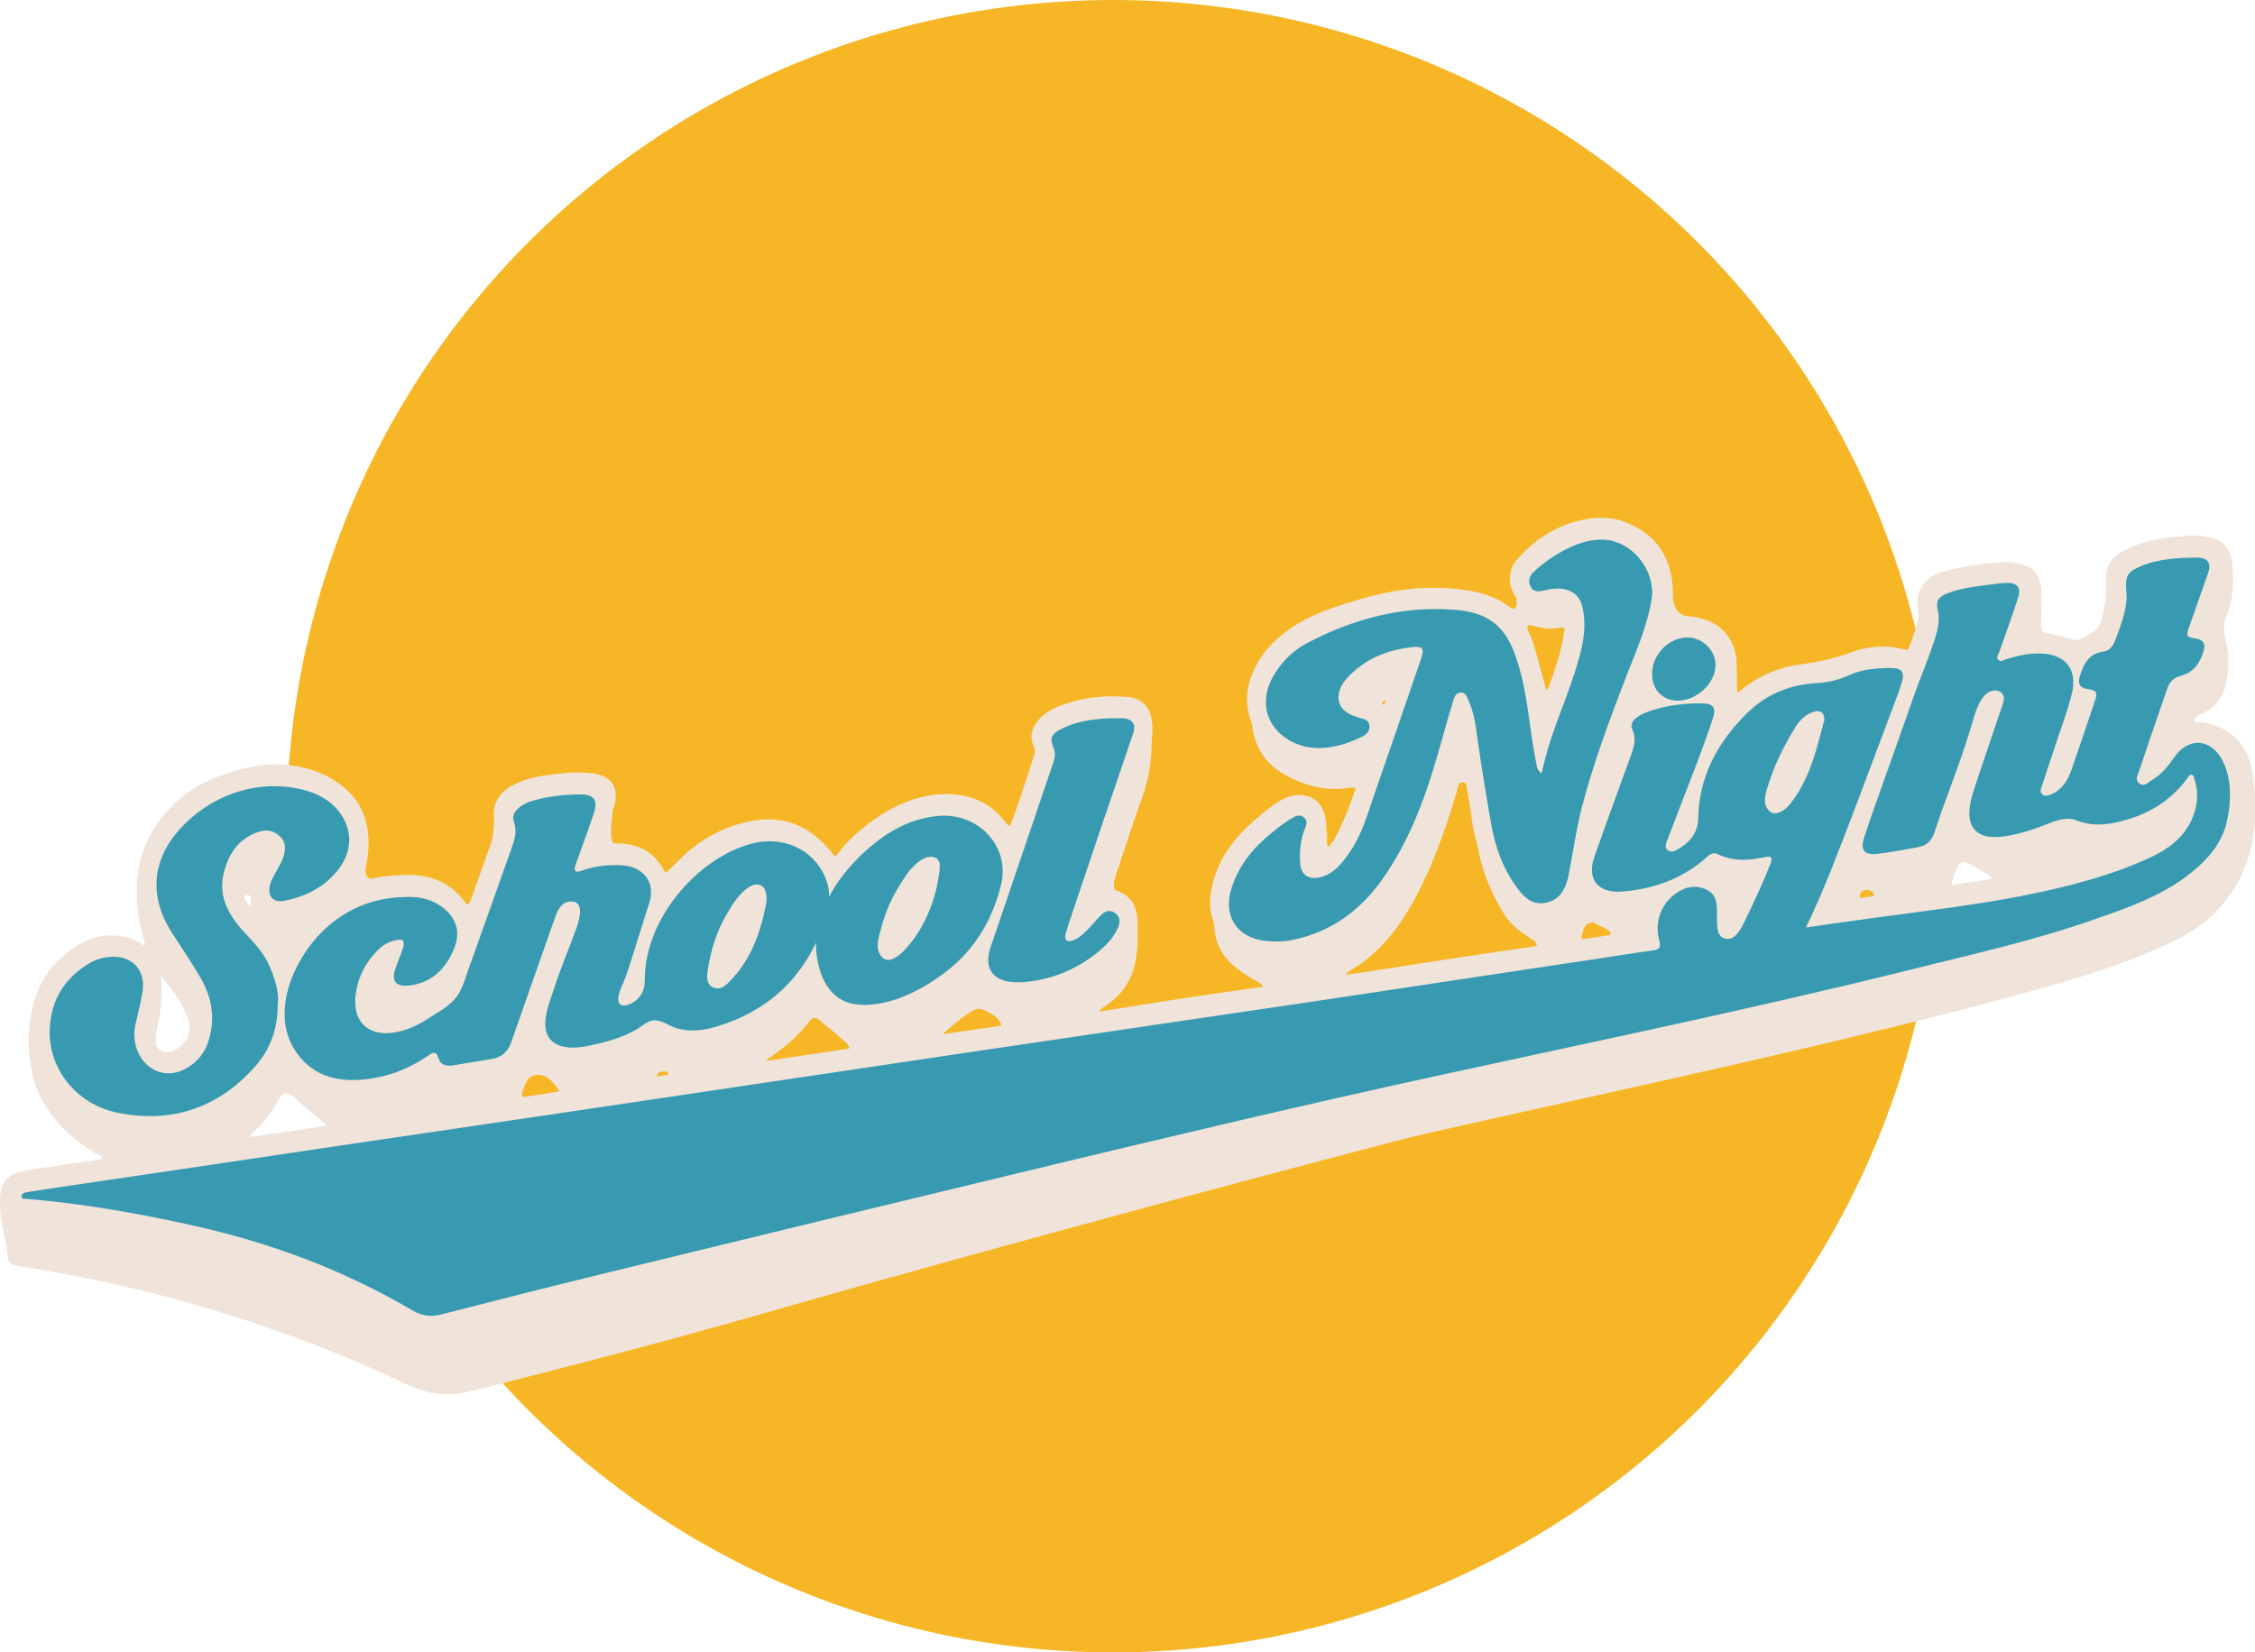 <svg viewBox="0 0 141.86 103.98" xmlns="http://www.w3.org/2000/svg" id="Layer_2">
  <defs>
    <style>
      .cls-1 {
        fill: #379ab0;
      }

      .cls-2 {
        fill: #f0e3d9;
      }

      .cls-3 {
        fill: #f6b625;
      }
    </style>
  </defs>
  <g id="BLEED">
    <g>
      <circle r="51.99" cy="51.99" cx="70.02" class="cls-3" id="yellow_circle"></circle>
      <g id="logo">
        <g>
          <path d="M69.1,63.69c.31.18.54.08.77.05,2.93-.44,5.86-.89,8.79-1.33.15-.02.31-.04.46-.08.15-.03.34-.06.33-.25,0-.09-.16-.18-.25-.26-.04-.03-.09-.05-.14-.07-2.8-1.54-2.8-2.86-2.62-5.21.23-2.94,2.15-4.77,4.52-6.16,1.26-.74,2.36-.02,2.47,1.44.02.26.02.52.06.77.03.24-.12.61.15.7.34.12.45-.28.59-.49.53-.8.8-1.73,1.14-2.61.21-.56-.02-.69-.54-.61-1.01.16-1.99.03-2.96-.34-2.33-.89-3.23-2.3-3.16-4.8.06-2.38,1.2-4.1,3.23-5.16,3.23-1.69,6.68-2.57,10.37-2.11.91.11,1.76.39,2.52.92.14.1.28.3.47.18.17-.11.08-.33.1-.5,0-.1.02-.21,0-.31-.53-3.18,4.04-5.65,6.73-4.65,1.9.7,2.92,2.02,3.09,4.02.02.21.02.41.02.62q.01,1.34,1.3,1.41c1.44.08,2.57,1.16,2.69,2.61.05.59.03,1.18.04,1.78,0,.44.19.61.56.29,1.42-1.2,3.14-1.6,4.91-1.87.68-.1,1.35-.34,2.01-.53,1-.29,2-.52,3.04-.27.5.12.77-.09.94-.55.27-.71.37-1.44.39-2.19.02-1.15.49-1.8,1.56-2.1,1.27-.36,2.57-.57,3.89-.57,1.26,0,1.84.6,1.86,1.85,0,.62.01,1.24-.03,1.85-.04.48.12.71.62.77.43.05.86.17,1.28.29,1.11.31,2.25-.32,2.47-1.46.14-.7.21-1.43.22-2.15.02-1,.47-1.64,1.37-2.03,1.35-.59,2.76-.83,4.22-.8,1.16.02,1.8.65,1.87,1.82.07,1.09.04,2.17-.4,3.19-.2.47-.17.93-.04,1.42.25.93.22,1.89.02,2.83-.18.86-.67,1.49-1.49,1.86-.21.09-.5.2-.47.45.04.33.37.18.58.19,1.54.08,2.82,1.3,3.09,3.24.39,2.88.1,5.65-1.84,8.04-.97,1.2-2.22,1.99-3.59,2.61-3.22,1.48-6.62,2.43-10.03,3.35-11.93,3.2-24.01,5.71-36.05,8.44-10.43,2.36-20.8,4.96-31.19,7.51-7.01,1.72-13.99,3.52-20.99,5.26-3.28.81-6.57,1.55-9.8,2.53-.6.18-1.17.17-1.71-.17-4.43-2.8-9.3-4.53-14.36-5.75-3.56-.86-7.17-1.46-10.84-1.61-.59-.02-.89-.25-.96-.85-.13-1.08-.08-2.16-.07-3.24,0-.62.42-.86.94-.95,1.27-.22,2.54-.41,3.81-.62.25-.04.51-.06.76-.12.22-.05.54.02.61-.23.07-.29-.28-.32-.46-.43-1.38-.85-2.54-1.91-3.34-3.35-1.18-2.13-1.35-6.76,1.27-8.95,1.52-1.27,3.05-1.56,4.85-.73.09.04.19.06.28.09.16-.27.01-.48-.04-.69-1.64-5.93,2-9.99,7.37-10.64.79-.1,1.6-.08,2.39.07,2.94.55,4.44,2.52,4.29,5.65,0,.18-.03.36-.04.54-.05.63.18.91.85.79.5-.09,1.03-.08,1.54-.1,1.39-.07,2.6.31,3.53,1.4.38.45.66.35.82-.16.37-1.14.87-2.23,1.17-3.39.32-1.25-.1-2.87,1.32-3.53,1.64-.75,3.37-.95,5.13-.72,2.38.32.22,4.29,1.55,4.37,1.12.06,2.04.51,2.69,1.45.3.43.57.2.82-.05.72-.74,1.49-1.42,2.41-1.91.97-.51,1.99-.86,3.08-.95,1.59-.14,2.93.42,4.01,1.59.66.71.66.7,1.29.02,1.27-1.36,2.72-2.46,4.54-2.95,2.01-.55,3.9-.42,5.37,1.3.37.43.65.28.78-.15.52-1.66,1.37-3.23,1.24-5.06-.06-.79.43-1.32,1.07-1.66,1.56-.82,3.23-1.02,4.96-.8.76.1,1.18.6,1.24,1.36.12,1.61.02,3.18-.53,4.72-.61,1.67-1.14,3.37-1.71,5.05-.18.53-.16.93.44,1.2.59.27.84.82.9,1.44.19,2.22.04,4.31-2.16,5.62-.08.05-.13.15-.23.27ZM84.69,61.44c.07.02.14.06.21.05,3.77-.57,7.54-1.14,11.31-1.71.17-.03.4-.03.45-.24.06-.25-.18-.36-.34-.46-.66-.45-1.31-.9-1.74-1.62-.83-1.38-1.44-2.84-1.66-4.46-.14-1.04-.36-2.08-.58-3.11-.05-.24.05-.67-.35-.66-.3,0-.28.39-.35.62-.6,1.97-1.25,3.93-2.16,5.79-1.06,2.16-2.34,4.12-4.47,5.4-.14.09-.34.15-.33.4ZM9.95,61.21c.07,1.53-.09,3-.15,4.48-.02.57.41.72.92.58.87-.25,1.41-1.18,1.14-2.07-.35-1.14-1.12-2.04-1.9-2.98ZM48.23,66.7c.03.08.07.16.1.23,1.57-.24,3.14-.46,4.7-.72.44-.07.51-.33.17-.63-.54-.48-1.1-.93-1.65-1.39-.21-.18-.45-.18-.61.05-.73,1-1.7,1.76-2.72,2.46ZM16.32,71.67c1.24-.19,2.51-.37,3.77-.57.15-.02.34-.03.39-.2.06-.18-.12-.26-.24-.35-.56-.48-1.14-.95-1.68-1.45-.45-.41-.77-.41-1.07.16-.37.71-.85,1.34-1.44,1.88-.13.11-.33.24-.24.44.09.2.32.09.51.1ZM98.66,40.22c.03-.55-.12-.8-.62-.71-.52.1-1.02.04-1.52-.11-.21-.06-.57-.16-.39.26.51,1.13.74,2.35,1.08,3.53.04.15.12.32.3.28.1-.02.21-.15.25-.25.37-1.01.73-2.03.89-2.99ZM59.35,65.02c.03.08.06.16.08.25,1.11-.17,2.23-.34,3.34-.52.13-.02.21-.13.2-.28-.04-.45-1.24-1.17-1.65-.94-.73.4-1.35.96-1.97,1.5ZM123.39,55.81c.34-.06.85-.14,1.35-.23.19-.04.47-.03.49-.27.03-.23-.24-.3-.4-.41-.11-.07-.22-.12-.33-.19-1.19-.7-1.18-.7-1.65.58-.15.41-.08.59.54.52ZM33.51,69.13c.28-.05.77-.11,1.25-.21.23-.04.53-.15.31-.45-.32-.43-.7-.88-1.31-.83-.56.04-.7.54-.87.97-.17.42,0,.58.62.51ZM100,59.22c.41-.17,1.14.12,1.31-.4.1-.31-.61-.5-.98-.72-.04-.03-.1-.05-.15-.04-.52.02-.57.46-.67.81-.1.33.18.36.47.36ZM117.47,56c-.23,0-.41.08-.47.3-.06.23.11.32.31.32.22,0,.51.02.56-.26.04-.24-.19-.32-.39-.37ZM15.81,56.7c-.03-.16,0-.39-.26-.38-.17,0-.24.18-.24.34,0,.19.04.38.27.38.19,0,.21-.18.22-.35ZM42.05,67.62c-.03-.16-.15-.21-.28-.2-.2.02-.43.05-.43.31,0,.15.18.15.3.13.17-.02.36-.03.41-.24ZM87.29,44.27c0-.16-.06-.21-.14-.2-.11.01-.19.09-.18.2,0,.05.09.12.14.13.12,0,.17-.08.18-.13ZM27.67,69.75s-.03.03-.05.04c.01.02.03.03.04.05.01-.01.04-.03.04-.04,0-.02-.03-.03-.04-.04Z" class="cls-2"></path>
          <g id="shadow">
            <g>
              <path d="M141.5,51.18c-.43,2.71-2.16,4.98-4.35,6.55-1.85,1.33-3.97,2.2-6.12,2.95-10.09,3.52-20.88,5.39-31.24,8.03-11.15,2.84-22.27,5.78-33.37,8.81-4,1.09-7.99,2.19-11.98,3.31-4.11,1.15-8.2,2.35-12.32,3.47-4.11,1.11-8.23,2.17-12.36,3.21-2.49.63-3.54-.13-5.71-1.11-2.46-1.1-4.96-2.09-7.51-2.96-4.99-1.71-10.13-2.97-15.35-3.76-.19-.03-.4-.07-.54-.21-.13-.14-.16-.34-.18-.54-.13-1.24-1.08-4.06.13-4.9.37-.26.8-.35,1.24-.41,2.94-.45,5.9-.85,8.83-1.36,1.42-.25,2.85-.39,4.28-.6,1.4-.2,2.8-.4,4.2-.61,1.6-.24,3.21-.47,4.81-.71,1.42-.21,2.85-.44,4.27-.65,1.21-.18,2.42-.35,3.63-.51,1.34-.18,2.67-.4,4.01-.61,1.36-.22,2.72-.41,4.08-.62,1.29-.2,2.57-.4,3.86-.61.93-.15,1.87-.23,2.81-.36,1.19-.17,2.37-.33,3.55-.51,1.37-.2,2.74-.41,4.1-.62,1.66-.25,3.31-.51,4.97-.76,1.51-.23,3.03-.44,4.54-.66,2.08-.3,4.16-.58,6.23-.91,2.15-.35,4.29-.69,6.44-1,2.36-.33,4.72-.68,7.08-1.01,2.56-.36,5.12-.78,7.68-1.17,2.03-.31,4.06-.6,6.09-.9,1.82-.27,3.64-.55,5.46-.83.3-.05.36-.12.29-.43-.03-.15.11-.34-.07-.45-.15-.09-.3.01-.45.02-.52.03-.98-.12-1.42-.37-.4-.23-.79-.48-1.19-.73-.14-.09-.21-.08-.26.09-.05.16-.12.32-.18.48-.53,1.29-1.94,1.67-3.04.82-.32-.25-.65-.48-1.01-.68-.41-.23-.72-.59-.98-.97-1.03-1.51-1.64-3.17-1.88-4.98-.11-.83-.23-1.66-.44-2.47-.1-.37-.12-.75-.18-1.13-.01-.07,0-.18-.09-.18-.1,0-.1.11-.12.19-.75,2.8-1.7,5.52-3.17,8.04-1.2,2.05-2.82,3.63-5.03,4.57-1.93.81-3.85.73-5.56-.49-.53-.38-1.02-.84-1.37-1.4-.41-.66-.56-1.42-.46-2.19.23-1.82,1.15-3.24,2.46-4.45.5-.46,1.02-.91,1.59-1.3.48-.33.99-.6,1.6-.57.82.03,1.45.57,1.53,1.39.07.66.1,1.32-.17,1.95-.04.1-.06.2-.01.32.42-.31.72-.7.94-1.14.54-1.06.94-2.18,1.32-3.31.1-.3.19-.61.31-.9.09-.23,0-.22-.18-.19-.45.09-.88.22-1.34.28-.83.11-1.6-.05-2.36-.37-.32-.13-.63-.27-.95-.4-1.88-.76-2.87-2.9-2.26-4.84.51-1.61,1.61-2.72,3.02-3.57,1.19-.72,2.51-1.13,3.82-1.52,1.61-.48,3.25-.77,4.93-.74.86.01,1.71.08,2.54.3,1.65.44,2.73,1.49,3.33,3.07.4,1.04.62,2.12.87,3.2.01.05,0,.12.08.16.29-.67.53-1.35.74-2.04.23-.73.38-1.48.49-2.24.05-.39-.07-.76-.11-1.14-.01-.12-.11-.18-.24-.11-.67.34-1.35.17-1.99-.06-1.09-.38-1.5-1.93-.73-2.85,1.17-1.38,2.64-2.31,4.46-2.62.05,0,.09-.03.14-.04.39,0,.78,0,1.17,0,.03.01.06.03.09.04,1.76.31,2.93,1.33,3.56,2.98.36.94.29,1.9.14,2.87-.07.45-.07.45.35.35,1.87-.46,3.64.87,3.75,2.8.04.67-.09,1.31-.27,1.95-.04.12-.02.24.07.31.11.07.16-.06.24-.11.08-.06.16-.14.24-.21,1.14-.97,2.44-1.6,3.92-1.79,1.12-.14,2.21-.38,3.27-.78.65-.24,1.34-.35,2.04-.34.41,0,.81.07,1.2.18.13.04.27.09.34-.11.14-.4.3-.79.43-1.19.13-.4.19-.8.12-1.23-.05-.29-.06-.59.02-.87.21-.83.82-1.29,1.59-1.5,1.27-.34,2.57-.54,3.88-.6,1.36-.06,2.2.9,2.01,2.25-.08.57-.26,1.1-.45,1.64-.14.41-.05.54.39.55.65.01,1.28.09,1.88.37.38.18.76.15,1.12-.07.15-.09.31-.19.47-.27.39-.19.59-.52.68-.93.19-.84.32-1.68.27-2.54-.04-.71.3-1.23.89-1.6.26-.16.55-.29.83-.4.86-.35,1.78-.53,2.7-.6.8-.06,1.81-.22,2.48.32.69.55.8,1.55.61,2.36-.15.64-.41,1.25-.64,1.87-.21.53-.18.99.12,1.46.26.42.37.89.31,1.38-.12,1.1-.59,2.01-1.64,2.45-.5.21-.76.49-.89.98-.08.29-.2.57-.29.86-.02.06-.08.13-.03.2.24-.05.48-.1.72-.15,1.02-.18,1.89.06,2.57.87,1.15,1.37,1.46,3.12,1.18,4.85ZM123.17,52.62c-.07.03-.07.08-.09.13-.11.31-.21.63-.34.94-.26.65-.73,1.04-1.43,1.15-.64.1-1.29.21-1.92.33-.71.14-1.38.18-1.93-.45-.2-.23-.61-.14-.71.11-.22.53-.42,1.08-.63,1.62-.04.11-.01.16.1.15.14-.01.28-.03.41-.05,1.4-.18,2.81-.35,4.21-.56,1.64-.24,3.28-.51,4.92-.76,2.14-.33,4.26-.77,6.31-1.49.29-.1.58-.19.9-.38-.23-.02-.4-.03-.57-.04-.25-.01-.51-.03-.74-.14-.68-.31-1.34-.22-2.01.07-1.06.46-2.13.86-3.3.93-.54.03-1.03-.03-1.48-.38-.17-.13-.37-.24-.56-.34-.43-.22-.86-.44-1.14-.84ZM85.7,43.8c.51.12.94.32,1.32.67.28-.71.52-1.39.71-2.12-.81.32-1.48.77-2.03,1.45Z" class="cls-2"></path>
              <path d="M22.77,55.43c.87-.25,1.71-.33,2.57-.37,1.63-.08,2.99.41,3.96,1.77.11.15.17.11.23-.02.2-.38.29-.81.45-1.21.36-.93.65-1.88,1.02-2.8.15-.36.17-.75.1-1.13-.16-.94.19-1.68,1.01-2.17.61-.35,1.27-.56,1.95-.67.76-.12,1.52-.22,2.29-.22.77,0,1.89.05,2.28.87.07.15.1.32.11.49,0,.18,0,.37-.05.55-.07.33-.21.64-.33.96-.14.4-.24.81-.28,1.23,0,.07-.01.13.01.19.09.21.49.17.67.17.34,0,.69.04,1.02.11.92.21,1.55.79,2,1.59.08.15.13.17.25.04.25-.26.51-.51.76-.76,1.22-1.2,2.66-2.01,4.34-2.36,2.11-.44,3.81.25,5.15,1.91.27.34.27.34.52,0,.65-.86,1.51-1.56,2.4-2.17,1.63-1.11,3.67-1.79,5.64-1.31.95.23,1.71.74,2.31,1.5.09.11.18.23.28.34.02.02.05.04.1.07.23-.64.46-1.25.67-1.87.3-.89.58-1.79.87-2.69.05-.14.06-.28-.01-.42-.33-.66-.17-1.25.3-1.78.34-.38.77-.63,1.23-.82,1.41-.56,2.87-.72,4.37-.59.9.08,1.43.69,1.52,1.6.09.85-.11,1.65-.37,2.44-.8,2.53-1.68,5.05-2.51,7.57-.01.03-.02.06-.03.09-.09.29-.09.31.21.36.62.1,1.26.42,1.55,1.01.31.64.28,1.43.15,2.12s-.41,1.38-.91,1.9c-1.13,1.15-2.5,1.89-4.04,2.33-.54.15-1.09.25-1.65.28-.47.02-.95,0-1.39-.19-.56-.24-.96-.74-1.42-1.12-.12-.1-.25-.19-.41-.23-.36-.09-.66.26-.91.46-.31.24-.62.49-.93.73-.64.48-1.31.92-2.06,1.22-.92.37-1.86.61-2.86.52-.61-.06-1.17-.19-1.64-.65-.37-.36-.81-.65-1.22-.98-.24-.19-.45-.4-.64-.63-.14-.17-.22-.17-.35.02-.59.87-1.33,1.59-2.19,2.18-1.22.84-2.55,1.45-4,1.75-.91.18-1.8.08-2.6-.47-.34-.23-.59-.24-.85-.01-.84.74-1.86,1.09-2.92,1.35-.74.18-1.47.37-2.24.3-.95-.09-1.62-1.72-2.53-1.57-.5.08-.62.84-.79,1.22-.26.57-.66.95-1.3,1.05-.8.12-1.59.27-2.38.41-.55.09-1.05,0-1.35-.53-.09-.17-.18-.04-.26,0-.94.56-1.92,1-2.97,1.3-1.66.48-3.24.33-4.68-.71-.29-.21-.54-.45-.77-.71-.32-.36-.71-.62-1.07-.93-.13-.11-.16,0-.2.08-.29.54-.59,1.07-.98,1.55-1.39,1.7-3.2,2.62-5.32,3.08-4.13.89-7.62-1.73-8.99-4.31-1.64-3.09-.47-6.52,2.09-8.17,1.09-.7,2.26-.91,3.5-.5,1.08.35,1.8,1.38,1.88,2.51.08,1.19,0,2.36-.37,3.5-.12.37-.01.71.29.97.29.25.61.2.92.04.71-.35,1.03-.95,1.1-1.7.1-.98-.15-1.89-.68-2.72-.6-.94-1.25-1.85-1.8-2.82-.54-.95-.89-1.95-.94-3.05-.05-1.36.38-2.58,1.09-3.71,1.16-1.84,2.85-2.94,4.9-3.54,1.02-.3,2.06-.51,3.13-.44,1.32.08,2.55.45,3.62,1.24,1.41,1.04,1.9,2.48,1.78,4.18-.04.57-.15,1.13-.35,1.66-.03.07-.03.14-.05.26ZM15.98,54.59c-.23.2-.41.42-.56.67-.24.42-.25.85-.03,1.28.15.29.35.55.56.8.62.74,1.3,1.44,1.81,2.27,0,0,.02,0,.03,0,.27-.41.53-.82.8-1.23-1-.14-1.76-.64-2.38-1.37-.28-.32-.4-.72-.41-1.15-.01-.44.09-.85.18-1.28ZM24.01,62.36c-.19.26-.3.53-.38.81-.05.17,0,.32.18.37.42.14.83.13,1.23-.07.11-.06.13-.12.08-.23-.09-.2-.26-.31-.45-.4-.24-.12-.48-.24-.66-.49Z" class="cls-2"></path>
            </g>
          </g>
        </g>
        <g>
          <path d="M101.2,33.99c1.64.26,2.96,2.03,2.7,3.7-.26,1.69-.96,3.24-1.57,4.81-1.05,2.73-2.08,5.47-2.82,8.31-.36,1.4-.55,2.83-.83,4.25-.03.16-.07.31-.12.46-.2.65-.59,1.13-1.28,1.28-.71.16-1.24-.17-1.66-.7-1.02-1.27-1.56-2.76-1.83-4.34-.29-1.7-.58-3.41-.82-5.11-.12-.89-.22-1.78-.6-2.61-.1-.21-.18-.46-.45-.46-.3,0-.42.24-.49.48-.29.98-.58,1.96-.85,2.94-.83,2.97-1.85,5.85-3.66,8.39-1.4,1.95-3.24,3.28-5.63,3.76-.58.12-1.16.12-1.74.05-1.77-.22-2.62-1.6-2.08-3.3.4-1.25,1.13-2.27,2.1-3.12.54-.48,1.1-.94,1.73-1.31.24-.14.48-.24.73-.03.24.2.17.45.07.68-.29.7-.35,1.43-.31,2.18.04.73.51,1.07,1.22.91.93-.21,1.44-.92,1.93-1.63.75-1.09,1.09-2.36,1.52-3.59.99-2.84,1.96-5.7,2.94-8.54.22-.63.11-.8-.53-.73-1.5.16-2.85.67-3.94,1.75-.2.2-.39.41-.52.66-.43.8-.2,1.5.63,1.87.16.07.33.12.5.17.28.08.58.14.61.49.04.35-.19.56-.47.7-.98.47-2.01.8-3.12.69-.72-.07-1.37-.34-1.93-.8-1.15-.97-1.31-2.48-.43-3.87.5-.79,1.15-1.44,1.97-1.88,2.91-1.55,6-2.38,9.32-2.13,2.16.17,3.22,1.02,3.9,3.05.53,1.57.72,3.2.95,4.82.09.65.21,1.29.33,1.93.03.17.09.34.31.5.18-.79.38-1.55.63-2.29.59-1.75,1.34-3.45,1.8-5.24.26-.98.37-1.98.13-2.98-.13-.54-.48-.93-1.06-1.07-.46-.11-.91-.04-1.36.07-.33.08-.65.1-.83-.25-.17-.34-.09-.66.19-.92,1.13-1.05,3.07-2.26,4.69-2Z" class="cls-1"></path>
          <path d="M113.62,58.36c1.52-.22,2.97-.42,4.42-.62,3.43-.48,6.88-.85,10.26-1.59,2.4-.52,4.77-1.16,7.01-2.21,1.07-.5,2.01-1.18,2.54-2.3.38-.83.5-1.68.21-2.57-.04-.11-.02-.27-.16-.31-.18-.05-.23.12-.31.23-1.15,1.56-2.74,2.41-4.6,2.79-.77.15-1.55.16-2.3-.14-.57-.23-1.11-.09-1.65.12-.92.36-1.85.7-2.84.85-.26.04-.53.07-.79.06-1.07-.02-1.6-.64-1.51-1.71.06-.68.29-1.31.5-1.94.53-1.59,1.07-3.17,1.61-4.76.29-.84-.66-1.05-1.15-.51-.44.48-.63,1.2-.81,1.81-.55,1.86-1.25,3.69-1.91,5.51-.16.43-.3.87-.44,1.3-.16.49-.47.84-.99.93-.87.16-1.74.33-2.61.43-.81.09-1.08-.23-.84-.99.43-1.34.92-2.66,1.39-3.99.59-1.67,1.18-3.34,1.77-5.01.32-.91.7-1.81,1.02-2.72.28-.81.68-1.77.46-2.64-.14-.57.05-.84.68-1.07.88-.33,1.82-.42,2.75-.54.32-.04.63-.09.95-.09.62,0,.87.29.69.88-.37,1.16-.79,2.3-1.19,3.45-.06.16-.21.35-.08.5.16.18.36.02.54-.04.75-.23,1.5-.39,2.29-.34,1.46.1,2.15,1.04,1.82,2.46-.22.95-.56,1.85-.87,2.77-.35,1.05-.7,2.11-1.05,3.16-.06.17-.11.35.07.48.16.12.33.07.5,0,.72-.29,1.08-.88,1.32-1.57.5-1.45.99-2.9,1.48-4.36.17-.51.09-.63-.47-.71-.45-.06-.63-.3-.51-.73.23-.78.54-1.51,1.51-1.63.45-.05.63-.44.77-.8.29-.76.58-1.54.67-2.36.08-.71-.3-1.57.47-2,1.18-.66,2.69-.75,4.01-.75.64,0,.87.35.67.94-.4,1.15-.81,2.29-1.21,3.44-.2.55-.16.62.43.71.42.06.62.32.51.7-.21.78-.61,1.43-1.47,1.65-.44.11-.7.39-.84.8-.58,1.7-1.18,3.4-1.74,5.1-.09.28-.34.63,0,.88.3.22.55-.09.8-.24.58-.34.99-.85,1.36-1.39.89-1.3,2.28-1.24,3.03.13.65,1.2.58,2.81.25,4.09-.37,1.4-1.45,2.48-2.58,3.31-1.73,1.27-3.75,1.96-5.75,2.66-3.76,1.32-7.64,2.18-11.5,3.14-9.74,2.43-19.56,4.45-29.37,6.59-8.6,1.87-17.15,3.9-25.71,5.96-9.07,2.18-18.13,4.38-27.19,6.59-3.4.83-6.79,1.69-10.17,2.56-.68.17-1.22.1-1.84-.26-4.3-2.53-8.91-4.25-13.78-5.33-3.45-.77-6.93-1.38-10.46-1.68-.13-.01-.34.04-.34-.15,0-.21.23-.25.4-.28.94-.15,1.89-.29,2.83-.43,4.95-.73,9.89-1.46,14.84-2.2,5.87-.87,11.74-1.73,17.61-2.6,7.97-1.18,15.93-2.38,23.9-3.56,7.25-1.08,14.5-2.13,21.75-3.21,5.96-.89,11.91-1.8,17.87-2.69,1.14-.17,2.27-.36,3.41-.51.42-.06.55-.18.42-.64-.37-1.36.31-2.7,1.55-3.23.59-.25,1.35-.15,1.8.32.62.66-.11,2.49.72,2.78.32.11.59-.01.81-.26.27-.31.44-.68.61-1.05.53-1.1,1.05-2.2,1.49-3.33.17-.45.1-.56-.37-.46-1.01.22-1.99.27-2.95-.2-.25-.12-.48.02-.67.19-1.5,1.36-3.3,2-5.29,2.17-.02,0-.04,0-.05,0-1.49.12-2.22-.76-1.73-2.18.73-2.1,1.5-4.18,2.26-6.27.2-.57.42-1.12.13-1.74-.14-.29,0-.55.25-.74.31-.25.68-.37,1.05-.49,1-.32,2.04-.43,3.08-.42.7,0,.9.28.69.93-.7,2.15-1.57,4.23-2.36,6.34-.18.48-.36.95-.55,1.43-.07.19-.12.39.06.53.17.14.37.1.55,0,.79-.43,1.35-1.02,1.37-1.98.05-2.64,1.21-4.78,3.04-6.6,1.21-1.2,2.68-1.82,4.36-1.92.74-.04,1.42-.19,2.09-.5.87-.4,1.81-.46,2.75-.45.53,0,.75.29.6.8-.2.67-.46,1.33-.71,1.99-.78,2.08-1.55,4.16-2.34,6.23-.93,2.42-1.83,4.85-2.99,7.26ZM114.77,45.33c0-.48-.23-.66-.63-.55-.52.15-.89.5-1.17.94-.79,1.26-1.43,2.59-1.84,4.02-.13.47-.22,1.01.27,1.36.32.23.86-.04,1.28-.59.76-.98,1.21-2.1,1.56-3.27.2-.66.36-1.32.52-1.91Z" class="cls-1"></path>
          <path d="M25.58,56.44c.86-.02,1.66.16,2.34.72.84.69,1.05,1.56.64,2.55-.53,1.28-1.42,2.15-2.85,2.31-.8.09-1.1-.31-.84-1.06.15-.43.34-.85.48-1.29.15-.47,0-.62-.5-.5-.43.1-.79.32-1.09.63-.84.85-1.33,1.87-1.41,3.06-.09,1.47.85,2.32,2.33,2.13.79-.1,1.54-.43,2.2-.86.57-.37,1.25-.73,1.7-1.23.49-.54.66-1.25.89-1.91.31-.86.62-1.71.92-2.57.6-1.69,1.2-3.37,1.8-5.06.19-.53.35-1.07.14-1.65-.11-.31,0-.58.24-.81.3-.3.69-.44,1.08-.55.93-.26,1.89-.35,2.85-.36.86,0,1.13.36.86,1.18-.33.99-.69,1.96-1.04,2.94-.04.12-.08.23-.12.35-.13.37.03.46.36.34.83-.3,1.68-.4,2.57-.35,1.39.08,2.13,1.12,1.71,2.39-.34,1.03-.65,2.07-.98,3.11-.16.52-.33,1.03-.51,1.55-.14.39-.47.96-.46,1.38.02.55.56.42.88.23.55-.31.79-.78.79-1.4-.01-3.95,3.34-7.67,6.63-8.6,1.97-.56,3.93.27,4.71,2.07.37.84.33,1.75.05,2.59-1.12,3.46-3.39,5.81-6.95,6.85-.78.23-1.62.32-2.42.09-.44-.13-.85-.46-1.32-.5-.5-.04-.86.37-1.27.6-.96.54-2.05.82-3.13,1.03-1.08.21-2.45.1-2.55-1.25-.06-.79.29-1.6.53-2.34.4-1.25.91-2.44,1.36-3.67.19-.52.69-1.92-.34-1.85-.56.03-.8.59-.96,1.05-.91,2.59-1.83,5.19-2.73,7.78-.21.61-.6.98-1.25,1.08-.81.13-1.61.27-2.42.4-.4.06-.78,0-.91-.44-.13-.45-.32-.41-.64-.18-1.13.78-2.38,1.28-3.73,1.47-1.79.24-3.43-.06-4.55-1.63-1.78-2.48-.17-6.03,1.84-7.86,1.41-1.28,3.12-1.95,5.04-1.95ZM48.19,56.92c.07-.37.07-1.03-.34-1.21-.47-.21-.97.25-1.27.57-.36.39-.59.79-.86,1.24-.61,1.03-.97,2.18-1.17,3.34,0,.05-.02.09-.02.14-.06.39-.13.93.33,1.13.51.23.87-.18,1.18-.52,1.3-1.39,1.83-3.09,2.15-4.7Z" class="cls-1"></path>
          <path d="M17.47,63.1c.03,1.62-.47,2.94-1.43,4.02-2.31,2.6-5.24,3.59-8.64,2.9-2.62-.53-4.39-2.8-4.27-5.31.09-1.82.96-3.21,2.56-4.13.36-.2.75-.32,1.16-.36,1.41-.15,2.34.79,2.12,2.18-.11.71-.31,1.41-.46,2.12-.32,1.52.65,2.97,2.02,3.02,1.02.04,2.14-.78,2.53-1.87.52-1.46.31-2.86-.46-4.17-.55-.94-1.16-1.85-1.76-2.77-1.65-2.55-1.16-4.97.81-6.91,2.02-1.99,4.97-2.87,7.74-2.03,2.23.67,3.44,2.99,1.86,4.97-.87,1.09-2.04,1.66-3.38,1.93-.67.13-1.06-.3-.89-.97.09-.38.31-.71.49-1.05.13-.25.29-.5.36-.76.13-.43.18-.87-.18-1.24-.35-.36-.79-.49-1.26-.36-1.27.36-1.95,1.29-2.28,2.49-.41,1.46.17,2.65,1.13,3.72.62.69,1.3,1.34,1.69,2.22.35.8.61,1.62.56,2.36Z" class="cls-1"></path>
          <path d="M51.33,59.31c.13-2.19,1.39-4.28,3.38-5.99,1.21-1.04,2.59-1.8,4.25-1.97,2.54-.27,4.6,1.88,4.02,4.31-.46,1.91-1.41,3.69-2.91,5.02-1.55,1.37-4.03,2.79-6.21,2.52-1.92-.24-2.53-2.25-2.53-3.87h0ZM55.25,59.1c-.06.34-.06.68.11.96.71,1.2,2.22-1.06,2.52-1.57.67-1.14,1.09-2.45,1.23-3.76.01-.14.02-.28,0-.41-.11-.44-.57-.48-.93-.32-.17.07-.35.19-.49.31-.5.41-.84.98-1.17,1.52-.48.78-.83,1.63-1.07,2.51-.06.23-.14.49-.19.77Z" class="cls-1"></path>
          <path d="M64.14,61.81c-1.65.06-2.29-.83-1.82-2.22,1.33-3.88,2.64-7.77,3.96-11.66.1-.31.12-.61-.02-.93-.22-.52-.12-.79.4-1.07,1.17-.65,2.67-.76,3.98-.73.55.02.84.35.66.9-.62,1.85-1.26,3.7-1.89,5.55-.65,1.92-1.29,3.84-1.94,5.76-.14.42-.28.84-.41,1.26-.09.29-.09.65.35.53.44-.12.77-.46,1.08-.77.27-.28.51-.59.79-.86.24-.24.54-.35.86-.12.3.22.35.52.22.85-.26.66-.74,1.15-1.28,1.6-1.48,1.23-3.21,1.82-4.93,1.92Z" class="cls-1"></path>
          <path d="M105.53,44.09c-.96-.01-1.61-.71-1.6-1.72.01-1.19,1.07-2.26,2.22-2.26.95,0,1.78.82,1.77,1.74,0,1.15-1.19,2.25-2.39,2.24Z" class="cls-1"></path>
        </g>
      </g>
    </g>
  </g>
</svg>